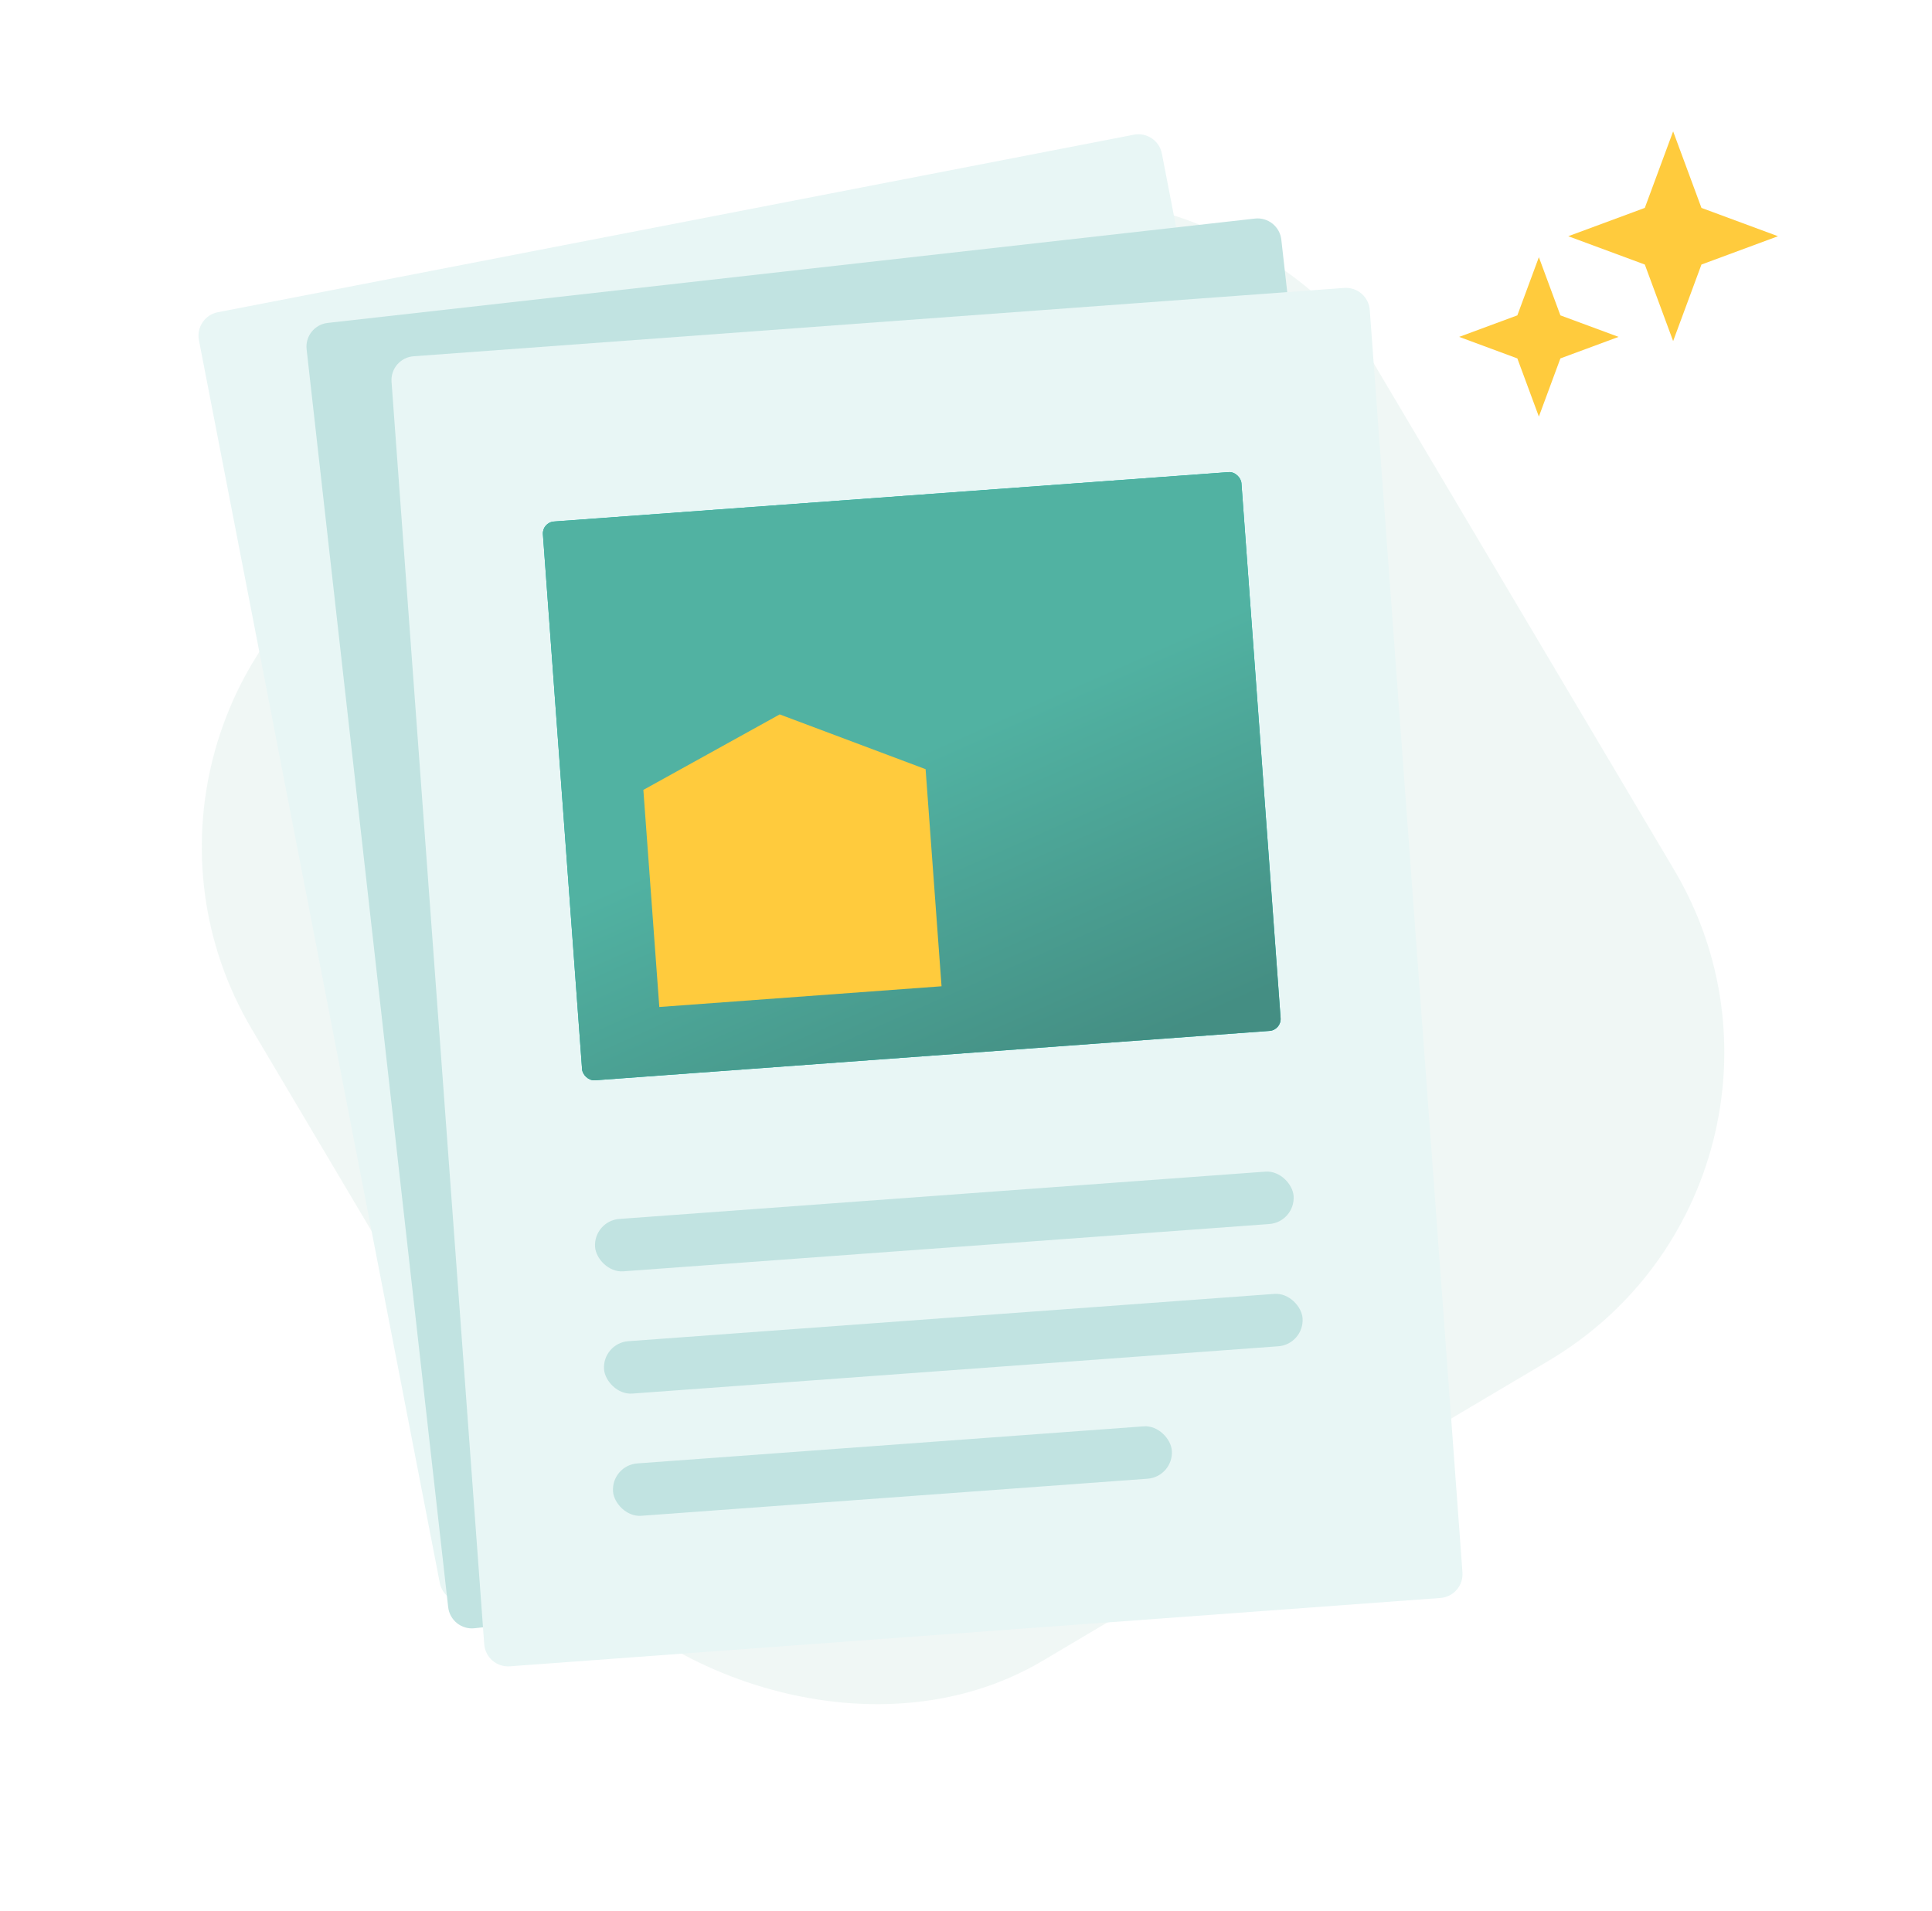 <svg fill="none" height="90" viewBox="0 0 91 90" width="91" xmlns="http://www.w3.org/2000/svg" xmlns:xlink="http://www.w3.org/1999/xlink"><filter id="a" color-interpolation-filters="sRGB" filterUnits="userSpaceOnUse" height="22.309" width="23.891" x="64.292" y="1.751"><feFlood flood-opacity="0" result="BackgroundImageFix"/><feColorMatrix in="SourceAlpha" result="hardAlpha" type="matrix" values="0 0 0 0 0 0 0 0 0 0 0 0 0 0 0 0 0 0 127 0"/><feOffset/><feGaussianBlur stdDeviation="2.218"/><feComposite in2="hardAlpha" operator="out"/><feColorMatrix type="matrix" values="0 0 0 0 0.322 0 0 0 0 0.698 0 0 0 0 0.635 0 0 0 0.3 0"/><feBlend in2="BackgroundImageFix" mode="normal" result="effect1_dropShadow_743_2930"/><feBlend in="SourceGraphic" in2="effect1_dropShadow_743_2930" mode="normal" result="shape"/></filter><linearGradient id="b" gradientUnits="userSpaceOnUse" x1="43.373" x2="49.104" y1="36.34" y2="52.278"><stop offset="0" stop-color="#51b2a2"/><stop offset="1" stop-color="#448e83"/></linearGradient><rect fill="#e2f1ec" height="61.46" opacity=".5" rx="16.875" transform="matrix(.86 -.51 .51 .86 -16.881 6.428)" width="61.46" x="3.273" y="33.975"/><path d="m9.37 16.026c-.118-.61.28-1.2.89-1.319l43.147-8.362c.61-.118 1.2.28 1.319.89l11.345 58.536c.118.61-.28 1.2-.89 1.319l-43.147 8.362c-.61.118-1.2-.28-1.319-.89z" fill="#e8f6f5"/><path d="m14.442 16.455c-.07-.618.375-1.174.992-1.244l43.674-4.915c.617-.07 1.174.375 1.244.992l6.668 59.251c.07.617-.375 1.174-.992 1.244l-43.674 4.915c-.617.07-1.174-.375-1.244-.992z" fill="#c1e3e1"/><path d="m18.442 17.986c-.045-.62.42-1.159 1.04-1.204l43.832-3.219c.62-.045 1.159.42 1.204 1.04l4.366 59.465c.045.62-.42 1.159-1.04 1.204l-43.832 3.219c-.62.045-1.159-.42-1.204-1.04z" fill="#e8f6f5"/><g fill="#c1e3e1"><rect height="2.475" rx="1.238" transform="matrix(.997 -.073 .073 .997 -4.137 2.202)" width="33" x="27.961" y="57.52"/><rect height="2.475" rx="1.238" transform="matrix(.997 -.073 .073 .997 -4.558 2.249)" width="33" x="28.385" y="63.28"/><rect height="2.475" rx="1.238" transform="matrix(.997 -.073 .073 .997 -4.978 2.295)" width="26.4" x="28.809" y="69.039"/></g><rect fill="#00b5a2" height="26.4" rx=".562" transform="matrix(.997 -.073 .073 .997 -1.734 1.937)" width="33" x="25.545" y="24.609"/><rect fill="url(#b)" height="26.4" rx=".562" transform="matrix(.997 -.073 .073 .997 -1.734 1.937)" width="33" x="25.545" y="24.609"/><path d="m30.303 37.208 6.422-3.556 6.872 2.58.751 10.226-13.294.976z" fill="#ffcb3d"/><g fill="#ffcb3d" filter="url(#a)"><path d="m78.807 6.188 1.334 3.605 3.605 1.334-3.605 1.334-1.334 3.605-1.334-3.605-3.605-1.334 3.605-1.334z"/><path d="m72.483 12.115 1.014 2.74 2.74 1.014-2.74 1.014-1.014 2.74-1.014-2.74-2.74-1.014 2.74-1.014z"/></g></svg>
